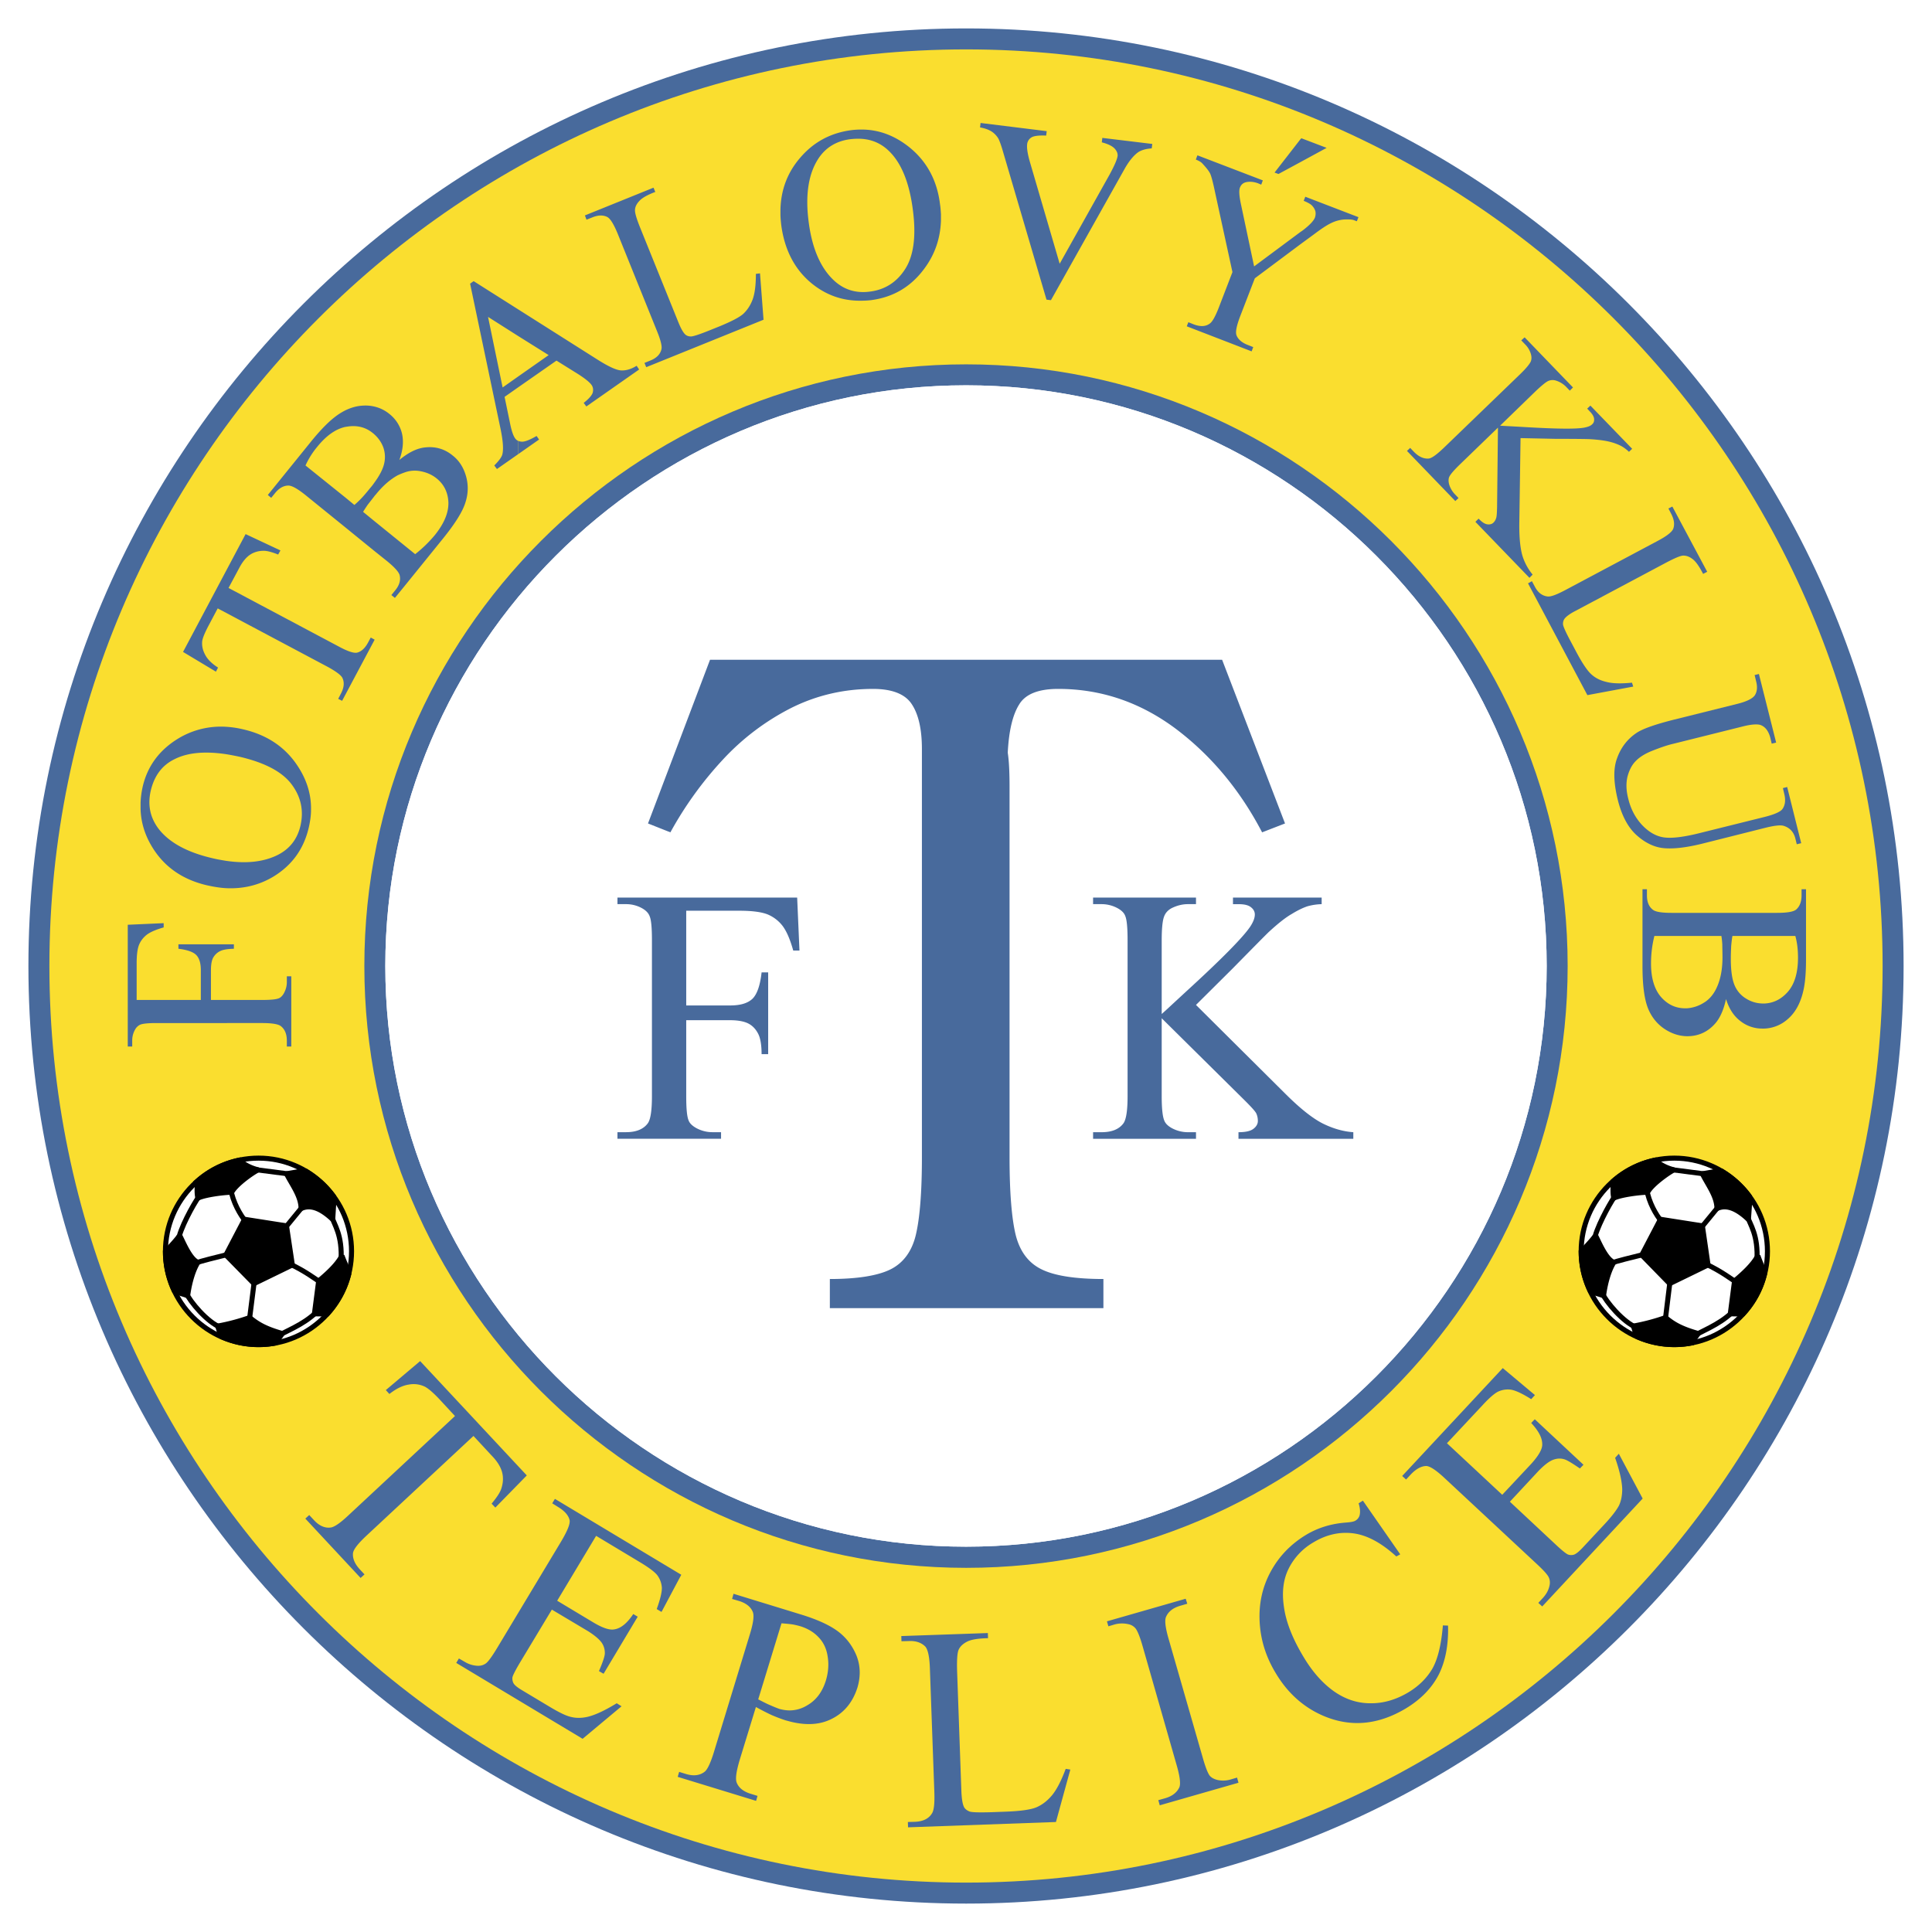 <svg xmlns="http://www.w3.org/2000/svg" width="2500" height="2500" viewBox="0 0 192.756 192.756"><path fill-rule="evenodd" clip-rule="evenodd" fill="#fff" d="M0 0h192.756v192.756H0V0z"/><path d="M96.396 189.922c-51.533 0-93.561-42.027-93.561-93.544 0-51.515 42.028-93.543 93.561-93.543 51.497 0 93.526 42.028 93.526 93.543 0 51.517-42.029 93.544-93.526 93.544z" fill-rule="evenodd" clip-rule="evenodd" fill="#486a9c"/><path d="M96.396 187.828c-50.38 0-91.468-41.088-91.468-91.45s41.088-91.45 91.468-91.45c50.345 0 91.433 41.088 91.433 91.45s-41.089 91.45-91.433 91.45z" fill-rule="evenodd" clip-rule="evenodd" fill="#fade2f"/><path d="M96.396 156.424c-33.073 0-60.045-26.973-60.045-60.046 0-33.055 26.973-60.027 60.045-60.027 33.038 0 60.009 26.972 60.009 60.027-.001 33.073-26.971 60.046-60.009 60.046z" fill-rule="evenodd" clip-rule="evenodd" fill="#486a9c"/><path d="M96.396 154.312c-31.92 0-57.953-26.014-57.953-57.935 0-31.902 26.033-57.935 57.953-57.935 31.884 0 57.917 26.033 57.917 57.935-.001 31.922-26.034 57.935-57.917 57.935z" fill-rule="evenodd" clip-rule="evenodd" fill="#fff"/><path d="M96.377 154.312c-31.902 0-57.935-26.014-57.935-57.935 0-31.902 26.033-57.935 57.935-57.935s57.935 26.033 57.935 57.935c0 31.922-26.033 57.935-57.935 57.935z" fill-rule="evenodd" clip-rule="evenodd" fill="#fff"/><path d="M100.723 78.556v36.938c0 3.477.213 6.047.604 7.68.406 1.648 1.258 2.801 2.535 3.439 1.277.656 3.369.994 6.225.994v2.908H82.794v-2.908c2.766 0 4.823-.338 6.082-.977s2.11-1.791 2.5-3.439c.39-1.65.603-4.221.603-7.697V74.726c0-1.951-.337-3.458-1.011-4.469-.656-1.011-1.968-1.525-3.866-1.525-2.873 0-5.586.621-8.122 1.88a24.205 24.205 0 0 0-6.828 5.143 36.265 36.265 0 0 0-5.267 7.288l-2.234-.886 6.189-16.333h51.09l6.277 16.333-2.287.886c-2.199-4.22-5.09-7.678-8.619-10.338-3.547-2.643-7.447-3.973-11.721-3.973-1.969 0-3.281.515-3.902 1.561-.656 1.046-1.027 2.66-1.135 4.806.127.815.18 1.968.18 3.457z" fill-rule="evenodd" clip-rule="evenodd" fill="#486a9c"/><path d="M68.465 90.863v9.451h4.38c1.012 0 1.739-.213 2.217-.656.461-.441.78-1.33.922-2.641h.656v8.156h-.656c0-.939-.124-1.631-.354-2.057-.231-.443-.55-.781-.958-.994s-1.028-.336-1.827-.336h-4.38v7.572c0 1.223.071 2.021.23 2.412.106.301.373.549.745.762a3.349 3.349 0 0 0 1.631.426h.869v.656H61.603v-.656h.852c.993 0 1.72-.283 2.164-.869.283-.373.425-1.277.425-2.73V93.807c0-1.224-.071-2.039-.23-2.395-.106-.301-.355-.567-.727-.78a3.254 3.254 0 0 0-1.631-.425h-.852v-.656h17.929l.23 5.284h-.621c-.319-1.135-.674-1.951-1.082-2.482a3.65 3.65 0 0 0-1.507-1.135c-.603-.23-1.525-.354-2.784-.354h-5.304v-.001zM119.324 100.262l8.885 8.832c1.453 1.453 2.695 2.447 3.725 2.979 1.027.514 2.057.816 3.086.887v.656h-11.457v-.656c.691 0 1.188-.105 1.49-.336.301-.23.443-.498.443-.781s-.053-.531-.16-.762c-.105-.213-.496-.639-1.117-1.26l-8.316-8.229v7.768c0 1.223.088 2.021.248 2.412.107.301.355.549.727.762a3.36 3.36 0 0 0 1.633.426h.814v.656h-10.268v-.656h.852c.994 0 1.721-.283 2.164-.869.283-.373.426-1.277.426-2.73V93.807c0-1.224-.072-2.039-.23-2.412-.107-.302-.355-.55-.729-.763a3.345 3.345 0 0 0-1.631-.425h-.852v-.656h10.268v.656h-.814c-.551 0-1.1.142-1.633.408-.354.195-.619.479-.744.852-.143.372-.23 1.152-.23 2.341v7.359c.248-.213 1.064-.975 2.447-2.252 3.512-3.209 5.639-5.373 6.365-6.437.32-.479.479-.887.479-1.242 0-.266-.123-.514-.371-.709-.248-.212-.656-.319-1.26-.319h-.549v-.656h8.848v.656a5.827 5.827 0 0 0-1.418.213c-.426.142-.957.39-1.561.763-.621.354-1.383.958-2.287 1.791-.248.231-1.455 1.455-3.6 3.636l-3.673 3.651zM52.559 147.203l-3.139 3.209-.373-.391c.515-.621.833-1.1.958-1.471.195-.568.23-1.137.088-1.668s-.479-1.082-1.029-1.648l-1.826-1.969-10.676 9.949c-.851.797-1.312 1.383-1.348 1.771-.035.533.195 1.064.692 1.598l.461.496-.39.354-5.515-5.922.39-.355.461.496c.532.586 1.117.834 1.702.746.355-.055.923-.443 1.703-1.172l10.676-9.947-1.561-1.686c-.603-.639-1.1-1.064-1.437-1.24a2.566 2.566 0 0 0-1.614-.213c-.603.088-1.259.408-1.933.939l-.355-.391 3.423-2.891 10.642 11.406zM59.475 153.232l-3.884 6.473 3.6 2.162c.922.551 1.632.799 2.128.691.639-.105 1.259-.619 1.862-1.525l.443.266-3.405 5.693-.461-.266c.372-.869.567-1.436.585-1.738a1.803 1.803 0 0 0-.301-1.082c-.248-.354-.709-.744-1.383-1.17l-3.6-2.145-3.245 5.391c-.426.727-.656 1.188-.691 1.383-.018.195.018.389.106.566.106.195.39.426.833.691l2.784 1.668c.922.551 1.631.904 2.128 1.01.496.125 1.064.125 1.667-.016.798-.195 1.756-.658 2.891-1.35l.479.303-3.884 3.244-12.608-7.572.266-.443.585.338a2.7 2.7 0 0 0 1.259.391c.337.018.639-.072.887-.268.23-.193.603-.709 1.082-1.506l6.384-10.623c.621-1.047.904-1.738.852-2.109-.106-.498-.497-.941-1.17-1.348l-.568-.355.267-.443 12.608 7.572L66 160.822l-.479-.285c.354-.975.514-1.666.514-2.109a2.331 2.331 0 0 0-.479-1.295c-.248-.301-.78-.709-1.596-1.205l-4.485-2.696zM85.454 165.184c-.408-.992-1.029-1.809-1.862-2.43-.834-.621-2.075-1.188-3.707-1.684l-.744-.23-5.958-1.828-.142.516.674.195c.691.213 1.17.566 1.383 1.082.16.354.071 1.098-.284 2.252l-3.6 11.791c-.319 1.029-.621 1.668-.886 1.898-.479.391-1.117.479-1.88.248l-.691-.213-.142.496 7.82 2.395.142-.496-.692-.213c-.691-.213-1.152-.568-1.365-1.064-.177-.373-.071-1.117.266-2.27l1.631-5.32c.55.301 1.064.566 1.561.799.496.213.958.389 1.401.531.267.07.515.143.763.195 1.472.318 2.749.213 3.83-.338 1.259-.621 2.128-1.684 2.589-3.174.142-.496.213-.992.213-1.471a4.578 4.578 0 0 0-.32-1.667zm-3.05 2.464c-.354 1.152-.975 1.986-1.88 2.5a3.361 3.361 0 0 1-1.383.479c-.443.055-.904 0-1.366-.123a12.281 12.281 0 0 1-.922-.373c-.354-.141-.744-.354-1.206-.584l2.323-7.59c.444.035.833.07 1.171.123.266.053.479.107.674.16.763.23 1.383.604 1.862 1.117.496.514.798 1.17.904 1.951.125.78.053 1.561-.177 2.34zM106.326 176.48l.461.07-1.436 5.232-14.755.531-.018-.531.71-.02c.815-.035 1.383-.318 1.702-.852.195-.301.266-1.01.23-2.092l-.443-12.307c-.036-1.188-.195-1.934-.461-2.234-.39-.391-.94-.586-1.649-.549l-.727.018-.018-.516 8.636-.301.018.514c-1.01.018-1.719.143-2.11.355-.408.213-.674.479-.815.779-.142.303-.195 1.029-.16 2.164l.426 11.988c.035.779.124 1.312.283 1.596.107.178.302.318.532.408.231.088.975.105 2.199.07l1.4-.053c1.455-.053 2.482-.195 3.051-.426.584-.248 1.1-.639 1.578-1.207.462-.562.923-1.449 1.366-2.637zM123.422 177.35l.141.514-7.855 2.252-.143-.514.639-.178c.764-.213 1.242-.604 1.473-1.135.123-.355.035-1.082-.283-2.182l-3.389-11.846c-.266-.939-.514-1.543-.709-1.791a1.237 1.237 0 0 0-.727-.426 2.828 2.828 0 0 0-1.33.018l-.656.195-.143-.496 7.857-2.254.158.498-.674.195c-.744.213-1.223.584-1.453 1.135-.143.336-.053 1.082.266 2.182l3.404 11.846c.266.939.496 1.523.691 1.791.16.195.408.336.746.426a2.61 2.61 0 0 0 1.33-.037l.657-.193zM135.977 149.721l3.725 5.355-.391.213c-1.49-1.365-2.926-2.129-4.291-2.307-1.367-.176-2.697.125-3.99.906a6.231 6.231 0 0 0-2.447 2.588c-.551 1.082-.709 2.377-.479 3.883.213 1.508.869 3.158 1.949 4.949.887 1.488 1.898 2.623 3.016 3.422 1.135.797 2.34 1.205 3.652 1.205 1.295.018 2.555-.354 3.777-1.08 1.064-.639 1.861-1.438 2.412-2.377.531-.939.887-2.377 1.047-4.311l.514.02c.053 1.949-.266 3.582-.939 4.912-.691 1.33-1.791 2.465-3.299 3.369-2.713 1.613-5.408 1.879-8.104.762-2.004-.834-3.637-2.27-4.842-4.291-.994-1.631-1.525-3.352-1.613-5.16-.09-1.809.283-3.477 1.117-5.002.832-1.523 2.004-2.73 3.529-3.652 1.188-.709 2.518-1.117 4.025-1.223.443-.037.727-.09.869-.178a.892.892 0 0 0 .441-.568c.072-.336.035-.727-.105-1.17l.427-.265zM144.363 143.992l5.516 5.143 2.873-3.068c.727-.797 1.117-1.453 1.117-1.932.018-.656-.355-1.365-1.1-2.164l.355-.371 4.859 4.539-.355.371c-.781-.531-1.295-.85-1.578-.922-.355-.105-.727-.088-1.135.072-.391.158-.869.531-1.42 1.098l-2.854 3.068 4.592 4.293c.621.584 1.029.902 1.205.975.195.07.391.07.586.018.213-.072.498-.301.852-.674l2.217-2.377c.727-.779 1.205-1.418 1.436-1.861.215-.461.32-1.012.32-1.648-.035-.816-.266-1.846-.709-3.105l.371-.406 2.377 4.469-10.02 10.764-.391-.354.461-.498c.303-.336.533-.709.639-1.152.088-.318.072-.639-.07-.922s-.568-.744-1.242-1.365l-9.078-8.459c-.887-.834-1.508-1.242-1.881-1.26-.496 0-1.027.285-1.561.852l-.461.496-.389-.354 10.035-10.764 3.211 2.693-.373.408c-.869-.549-1.525-.852-1.969-.939a2.278 2.278 0 0 0-1.348.195c-.354.178-.869.621-1.506 1.312l-3.582 3.829zM13.634 99.766h6.402v-2.979c0-.675-.142-1.171-.443-1.491-.301-.319-.904-.532-1.791-.638v-.443h5.533v.443c-.638.018-1.099.088-1.401.248s-.514.373-.674.657c-.142.266-.213.691-.213 1.224v2.979h5.125c.816 0 1.366-.053 1.631-.16.195-.07.373-.248.515-.496.195-.355.301-.727.301-1.117v-.586h.443v7.006h-.443v-.586c0-.674-.213-1.152-.603-1.453-.249-.195-.869-.303-1.844-.303H15.62c-.815 0-1.365.053-1.631.16a1.143 1.143 0 0 0-.515.496 2.166 2.166 0 0 0-.283 1.1v.586h-.444V92.264l3.583-.16v.426c-.763.212-1.33.461-1.685.727-.354.284-.62.621-.78 1.028-.16.408-.231 1.028-.231 1.88v3.601zM29.7 76.428c-1.241-1.897-3.068-3.121-5.479-3.671a9.804 9.804 0 0 0-1.703-.248 8.215 8.215 0 0 0-4.699 1.152c-1.915 1.153-3.103 2.767-3.582 4.824-.124.55-.195 1.1-.212 1.614v.621c.035 1.259.39 2.465 1.046 3.6 1.206 2.093 3.068 3.423 5.586 4.008.639.142 1.259.248 1.862.283 1.721.089 3.281-.283 4.699-1.117 1.897-1.135 3.104-2.784 3.6-4.983.125-.567.213-1.135.213-1.702v-.249c-.018-1.436-.462-2.819-1.331-4.132zm.284 5.923c-.319 1.401-1.117 2.395-2.376 2.997-1.382.656-3.067.833-5.089.532-.425-.071-.851-.142-1.294-.249-2.536-.585-4.327-1.56-5.391-2.926-.851-1.117-1.117-2.376-.798-3.795.355-1.525 1.153-2.589 2.43-3.192 1.295-.639 2.979-.78 5.054-.479.443.071.905.16 1.401.266 2.5.585 4.221 1.489 5.16 2.731.939 1.242 1.24 2.626.903 4.115zM24.504 53.287l3.476 1.631-.23.408c-.621-.249-1.099-.373-1.437-.373-.531 0-.992.143-1.365.391-.39.266-.745.692-1.064 1.294l-1.082 2.022 11.012 5.852c.887.479 1.489.673 1.809.603.426-.106.798-.443 1.1-1.011l.266-.497.39.213-3.246 6.101-.39-.195.266-.514c.319-.603.373-1.135.143-1.596-.143-.266-.621-.621-1.419-1.064L21.72 60.699l-.922 1.738c-.355.674-.567 1.188-.621 1.507-.053.443.036.904.284 1.366.23.461.674.905 1.294 1.294l-.212.408-3.28-1.969 6.241-11.756zM46.494 47.505c-.248-.869-.691-1.561-1.33-2.057-.816-.674-1.774-.94-2.837-.798-.568.071-1.188.319-1.845.763a7.424 7.424 0 0 0-.638.479c.355-.958.443-1.827.266-2.625a3.547 3.547 0 0 0-1.241-1.951 3.659 3.659 0 0 0-1.561-.763 3.756 3.756 0 0 0-1.011-.088c-.621.018-1.224.177-1.845.479a6.197 6.197 0 0 0-1.082.691c-.638.497-1.383 1.259-2.216 2.27l-4.434 5.48.337.284.391-.479c.39-.479.815-.728 1.294-.745.354-.018.922.302 1.703.922l4.007 3.246 2.855 2.322L38.638 56c.709.585 1.117 1.028 1.223 1.348.142.497 0 1.028-.425 1.543l-.39.479.354.284 1.082-1.33 3.76-4.646c1.153-1.436 1.897-2.606 2.182-3.511.3-.906.318-1.792.07-2.662zm-11.137 2.873l-.905-.745-3.972-3.192a8.242 8.242 0 0 1 1.17-1.862c.887-1.099 1.827-1.773 2.802-1.986.036 0 .089-.018.125-.018 1.01-.178 1.897.035 2.625.638a.484.484 0 0 1 .106.088c.426.373.745.816.939 1.348.195.568.213 1.171.036 1.773-.143.497-.461 1.1-.976 1.791-.106.16-.249.337-.39.497-.284.354-.55.674-.816.958s-.514.515-.744.71zm8.051 2.979a12.875 12.875 0 0 1-1.986 1.933l-.94-.763-3.174-2.572-1.082-.886c.106-.178.266-.426.461-.709.178-.231.391-.497.621-.798.053-.071.106-.142.177-.212.709-.887 1.454-1.525 2.199-1.933a7.58 7.58 0 0 1 .798-.319 2.928 2.928 0 0 1 1.348-.106c.674.106 1.259.355 1.738.745.745.603 1.135 1.418 1.17 2.412.018 1.01-.426 2.073-1.33 3.208zM51.708 43.994v1.312l2.075-1.454-.248-.354c-.674.39-1.17.585-1.472.567-.125 0-.249-.035-.355-.071z" fill-rule="evenodd" clip-rule="evenodd" fill="#486a9c"/><path d="M63.518 36.493c-.567.355-1.1.497-1.596.461-.497-.053-1.242-.408-2.234-1.029l-7.98-5.054-4.451-2.82-.355.249 2.997 14.293c.266 1.241.354 2.146.23 2.695-.053.284-.319.656-.816 1.153l.267.354 2.128-1.489v-1.312a.755.755 0 0 1-.319-.266c-.177-.248-.337-.709-.479-1.383l-.568-2.749 1.366-.958 3.812-2.66 2.164 1.348c.691.443 1.153.815 1.348 1.099.142.213.177.461.106.745-.089.283-.39.621-.904 1.028l.266.355 5.267-3.688-.249-.372zm-11.81 1.064l-1.561 1.1-1.454-7.04 3.015 1.915 3.032 1.898-3.032 2.127zM75.417 27.325l.408-.053.354 4.628-11.704 4.734-.177-.425.567-.23c.638-.249 1.028-.638 1.135-1.17.053-.301-.089-.887-.443-1.756L61.62 23.3c-.39-.94-.728-1.49-1.029-1.649-.425-.213-.922-.195-1.49.036l-.585.23-.16-.425 6.845-2.767.177.426c-.816.301-1.348.621-1.596.904-.266.284-.408.567-.425.851-.036.284.142.886.497 1.773l3.848 9.523c.248.603.479 1.011.691 1.188.142.124.337.178.549.178.213 0 .816-.195 1.792-.585l1.099-.443c1.152-.479 1.951-.886 2.341-1.242.39-.372.709-.851.922-1.436.213-.585.319-1.436.319-2.518v-.019h.002zM93.789 20.409c-.283-2.394-1.312-4.292-3.032-5.692-1.49-1.206-3.121-1.809-4.876-1.791-.284 0-.585.018-.887.053-2.128.267-3.848 1.207-5.195 2.802-1.242 1.454-1.88 3.157-1.933 5.107v.479c0 .337.036.674.071 1.028.319 2.5 1.33 4.469 3.032 5.87 1.454 1.188 3.086 1.755 4.913 1.738.336 0 .656-.018.993-.053 2.217-.284 3.99-1.312 5.338-3.139 1.046-1.401 1.596-2.979 1.667-4.771v-.656c-.021-.319-.038-.656-.091-.975zm-3.494 6.455c-.834 1.295-2.021 2.057-3.547 2.234a4.834 4.834 0 0 1-.869.036c-1.046-.053-1.969-.461-2.767-1.241-1.312-1.277-2.128-3.245-2.448-5.887-.319-2.572 0-4.611.923-6.083.727-1.17 1.827-1.862 3.28-2.04.354-.036.691-.053 1.011-.036 1.099.054 2.039.461 2.819 1.224 1.26 1.224 2.058 3.228 2.395 5.994.321 2.554.054 4.486-.797 5.799zM114.963 14.361l-.055.444c-.584.035-1.045.177-1.365.39-.461.337-.922.905-1.348 1.667l-7.342 13.087-.443-.053-4.326-14.719c-.213-.745-.391-1.206-.496-1.383a2.173 2.173 0 0 0-.656-.674c-.283-.178-.656-.319-1.152-.408l.053-.443 6.598.816-.055.443c-.744-.036-1.258.036-1.488.195a.898.898 0 0 0-.408.656c-.053.408.053 1.046.318 1.933l2.926 10.001 4.984-8.902c.479-.886.744-1.489.797-1.862.018-.231-.07-.461-.266-.691-.213-.249-.586-.444-1.117-.604-.035 0-.107-.035-.195-.053l.053-.443 4.983.603zM129.752 13.883v2.287l2.607-1.418-2.519-.958-.088.089zM129.752 16.17v-2.287l-2.59 3.334.391.142 2.199-1.189zM130.23 19.628l-.16.408c.391.16.693.319.852.497.16.177.266.355.32.567.035.213.018.408-.055.621-.141.337-.566.781-1.275 1.312l-.16.106-4.629 3.44-1.295-6.119c-.195-.886-.23-1.454-.123-1.737.123-.319.354-.515.727-.567.355-.054.709 0 1.064.124l.338.142.158-.426-6.525-2.5-.16.426c.283.106.496.23.621.354.443.479.727.833.834 1.1.105.248.266.851.461 1.791l1.738 7.98-1.385 3.6c-.336.851-.621 1.365-.887 1.542-.406.301-.939.319-1.596.071l-.531-.213-.16.408 6.473 2.5.16-.426-.496-.195c-.621-.23-1.012-.568-1.17-.976-.125-.319 0-.94.354-1.88l1.471-3.812 4.559-3.405 1.33-.975c.727-.549 1.312-.94 1.738-1.135a3.524 3.524 0 0 1 1.312-.354c.443-.018.762 0 .957.071l.283.106.16-.408-5.303-2.038zM151.705 43.71l-.123 8.477c-.018 1.401.088 2.465.301 3.228a5.51 5.51 0 0 0 1.029 1.915l-.32.319-5.391-5.586.32-.319c.318.337.602.532.869.567.248.035.441-.018.584-.142a.99.99 0 0 0 .283-.443c.072-.16.09-.532.107-1.135l.088-7.927-3.777 3.653c-.602.585-.957.993-1.082 1.259-.088.195-.088.444-.018.728.107.372.303.709.551.976l.391.408-.32.301-4.822-5.001.318-.301.391.408c.479.479.957.691 1.453.656.32-.035.816-.408 1.525-1.082l7.59-7.324c.586-.567.939-.993 1.064-1.259.088-.195.105-.426.035-.71a2.21 2.21 0 0 0-.566-.993l-.408-.425.336-.302 4.824 5.001-.318.319-.391-.408a2.424 2.424 0 0 0-.959-.585 1.078 1.078 0 0 0-.779.018c-.248.106-.656.443-1.242.993l-3.582 3.476c.213.018.957.053 2.234.125 3.229.195 5.285.23 6.154.071.373-.071.656-.177.816-.354.141-.125.193-.302.176-.515s-.158-.479-.443-.762l-.248-.266.32-.301 4.166 4.309-.318.302a3.766 3.766 0 0 0-.779-.585 5.435 5.435 0 0 0-1.102-.408c-.479-.124-1.117-.213-1.949-.266-.23-.018-1.402-.036-3.477-.036l-3.511-.074zM162.824 68.111l.125.39-4.576.852-5.922-11.154.389-.213.285.532c.318.621.762.94 1.295.993.301.036.867-.177 1.684-.603l9.293-4.947c.904-.479 1.418-.887 1.543-1.207.158-.425.088-.921-.195-1.472l-.285-.549.391-.195 3.477 6.508-.408.212c-.391-.762-.744-1.259-1.064-1.489-.301-.23-.604-.337-.904-.337-.283 0-.852.248-1.701.691l-9.062 4.824c-.586.301-.957.585-1.117.815a.867.867 0 0 0-.125.567c.035.213.285.781.781 1.703l.566 1.064c.586 1.1 1.082 1.827 1.473 2.181.408.373.904.621 1.525.763.601.16 1.452.178 2.532.071zM177.881 78.627l.426-.106 1.4 5.604-.443.106-.143-.585c-.158-.621-.531-1.046-1.135-1.242-.283-.106-.869-.053-1.756.16l-6.418 1.614c-1.58.39-2.855.532-3.814.443-.957-.089-1.861-.532-2.713-1.294s-1.488-1.951-1.879-3.529c-.426-1.738-.461-3.121-.07-4.15.371-1.046 1.01-1.897 1.932-2.518.621-.425 1.898-.869 3.812-1.348l6.189-1.542c.957-.23 1.578-.532 1.809-.869.23-.355.283-.833.125-1.419l-.143-.603.426-.106 1.721 6.845-.443.106-.143-.603c-.178-.656-.496-1.082-.975-1.259-.32-.106-.941-.071-1.826.16l-6.898 1.72c-.621.143-1.312.391-2.076.692-.762.301-1.33.673-1.701 1.082-.373.39-.621.922-.781 1.543-.141.639-.123 1.348.09 2.163.248 1.029.709 1.898 1.365 2.607.656.691 1.365 1.117 2.145 1.241.781.124 2.021-.018 3.689-.443l6.42-1.596c.975-.248 1.578-.514 1.771-.798.268-.39.32-.887.178-1.472l-.141-.604zM179.742 88.717v.621c0 .62-.178 1.082-.531 1.401-.268.23-.904.337-1.916.337H166.762c-.922 0-1.508-.089-1.791-.266-.443-.301-.656-.798-.656-1.472v-.621h-.443v7.697c0 1.826.178 3.191.514 4.096.338.887.887 1.596 1.631 2.111.729.496 1.49.744 2.271.762h.053c1.064 0 1.969-.391 2.695-1.17.531-.551.922-1.402 1.17-2.537.303.977.781 1.703 1.438 2.199a3.5 3.5 0 0 0 2.199.746h.193a3.71 3.71 0 0 0 2.324-.941c.744-.637 1.258-1.559 1.543-2.766.193-.779.283-1.844.283-3.157v-7.04h-.444zm-8.406 9.683c-.318.762-.797 1.33-1.383 1.666a3.6 3.6 0 0 1-1.666.533h-.16c-.957 0-1.773-.391-2.43-1.154-.639-.762-.975-1.861-.975-3.314 0-.905.105-1.828.336-2.75h6.686c.035.213.07.497.09.851 0 .355.018.781.018 1.277 0 1.136-.178 2.11-.516 2.891zm7.041.549c-.656.744-1.438 1.135-2.342 1.172h-.105c-.621 0-1.188-.16-1.703-.48a2.8 2.8 0 0 1-1.17-1.348c-.248-.584-.373-1.471-.373-2.642 0-.461.02-.887.035-1.259.037-.39.072-.727.125-1.011H179.121c.178.638.266 1.348.266 2.164 0 1.49-.336 2.625-1.01 3.404z" fill-rule="evenodd" clip-rule="evenodd" fill="#486a9c"/><path d="M25.799 115.547c5.107 0 9.274 4.168 9.274 9.293s-4.167 9.311-9.274 9.311c-5.125 0-9.292-4.186-9.292-9.311s4.167-9.293 9.292-9.293zM167.045 115.547c5.107 0 9.293 4.168 9.293 9.293s-4.186 9.311-9.293 9.311-9.291-4.186-9.291-9.311 4.184-9.293 9.291-9.293z" fill-rule="evenodd" clip-rule="evenodd" fill="#fff" stroke="#000" stroke-width=".503" stroke-miterlimit="2.613"/><path d="M22.696 125.16c-1.188.318-2.536.602-3.245.887m144.51-.887c-1.189.318-2.555.602-3.246.887m-131.777.07c1.454.674 2.589 1.525 3.121 1.879m138.142-1.879c1.455.674 2.59 1.525 3.121 1.879m-153.464-8.635c-.638.904-1.916 3.279-2.075 4.416m143.321-4.416c-.619.904-1.896 3.279-2.057 4.416m-136.032-5.162c.23 1.348.939 2.572 1.542 3.316m139.722-3.316c.23 1.348.922 2.572 1.543 3.316m-140.555-5.265l3.564.461m137.7-.461l3.564.461m-139.809 3.139l-2.11 2.57m143.373-2.57l-2.109 2.57m-136.388-1.578c.301.975 1.117 1.916.975 4.559m140.272-4.559c.318.975 1.135 1.916.992 4.559m-147.417 7.376c1.188-.621 2.855-1.277 4.114-2.713m137.151 2.713c1.17-.621 2.854-1.277 4.113-2.713m-147.861-2.802l-.497 3.92m141.743-3.92l-.479 3.92m-147.63-2.68c.443.977 2.164 3.016 3.511 3.529m137.754-3.529c.443.977 2.162 3.016 3.492 3.529" fill="none" stroke="#000" stroke-width=".503" stroke-miterlimit="2.613"/><path fill-rule="evenodd" clip-rule="evenodd" d="M28.867 124.256v2.092l.301-.143-.301-1.949zM28.867 117.055v.586c.55.939 1.171 1.896 1.171 2.943.975-.461 2.021.018 3.156 1.082l.142-2.217a9.344 9.344 0 0 0-2.926-2.66l-1.543.266zM34.826 126.986a9.143 9.143 0 0 1-2.182 4.113c-.372 0-.745-.018-1.276-.018l.425-3.279c.745-.621 1.862-1.598 2.323-2.537.036.143.39.993.71 1.721zM22.004 133.316c-.124-.479-.249-.939-.301-1.01a20.28 20.28 0 0 0 3.21-.852c.78.639 1.525 1.1 3.263 1.596l-.674.939a9.03 9.03 0 0 1-1.702.16 8.964 8.964 0 0 1-3.796-.833zM28.867 117.641v-.586l-.284.055c.089.175.195.353.284.531zM28.867 126.348v-2.092l-.284-1.951-4.185-.657-1.862 3.565 2.802 2.855 3.529-1.72zM17.446 128.9a9.073 9.073 0 0 1-.939-4.025c.514-.514 1.401-1.506 1.401-1.631.23.32.993 2.395 1.844 2.695-.638 1.012-.94 2.59-1.028 3.334-.551-.195-.94-.3-1.278-.373zM19.699 117.836a9.054 9.054 0 0 1 4.221-2.094c.39.426 1.028.764 1.844.977-.497.23-2.217 1.418-2.643 2.234-.762 0-2.695.248-3.369.584-.125-.406-.089-1.08-.053-1.701z"/><path d="M22.004 133.316c-.124-.479-.249-.939-.301-1.01a20.28 20.28 0 0 0 3.21-.852c.78.639 1.525 1.1 3.263 1.596m-.001.001l-.674.939m0 0a9.03 9.03 0 0 1-1.702.16 8.987 8.987 0 0 1-3.795-.834m8.406-16.527a9.333 9.333 0 0 1 2.926 2.66m0 0l-.142 2.217m0 0c-1.135-1.064-2.181-1.543-3.156-1.082 0-1.24-.887-2.357-1.455-3.475m0 0l1.827-.32m4.416 10.197a9.143 9.143 0 0 1-2.182 4.113c-.372 0-.745-.018-1.276-.018m0 .001l.425-3.279m0 0c.745-.621 1.862-1.598 2.323-2.537.036.143.391.992.71 1.721m-17.38 1.913a9.073 9.073 0 0 1-.939-4.025c.514-.514 1.401-1.506 1.401-1.631.23.32.993 2.395 1.844 2.695-.638 1.012-.94 2.59-1.028 3.334-.551-.195-.94-.3-1.278-.373m2.253-11.064a9.054 9.054 0 0 1 4.221-2.094c.39.426 1.028.764 1.844.977-.497.23-2.217 1.418-2.643 2.234-.762 0-2.695.248-3.369.584-.125-.406-.089-1.08-.053-1.701m4.699 3.812l4.185.656.585 3.9-3.831 1.863-2.802-2.855 1.863-3.564z" fill="none" stroke="#000" stroke-width=".503" stroke-miterlimit="2.613"/><path fill-rule="evenodd" clip-rule="evenodd" d="M170.131 124.256v2.092l.283-.143-.283-1.949zM170.131 117.055v.586c.531.939 1.17 1.896 1.17 2.943.959-.461 2.021.018 3.139 1.082l.16-2.217a9.355 9.355 0 0 0-2.926-2.66l-1.543.266zM176.072 126.986a8.807 8.807 0 0 1-2.182 4.113c-.355 0-.727-.018-1.26-.018l.426-3.279c.744-.621 1.861-1.598 2.324-2.537.036.143.372.993.692 1.721zM163.25 133.316c-.123-.479-.248-.939-.301-1.01a20.472 20.472 0 0 0 3.227-.852c.764.639 1.525 1.1 3.264 1.596l-.691.939a9.08 9.08 0 0 1-5.499-.673zM170.131 117.641v-.586l-.283.055c.088.175.177.353.283.531zM170.131 126.348v-2.092l-.283-1.951-4.186-.657-1.863 3.565 2.785 2.855 3.547-1.72zM158.711 128.9a9.073 9.073 0 0 1-.957-4.025c.531-.514 1.418-1.506 1.418-1.631.213.32.992 2.395 1.844 2.695-.639 1.012-.939 2.59-1.027 3.334-.569-.195-.942-.3-1.278-.373zM160.963 117.836a9.077 9.077 0 0 1 4.203-2.094c.406.426 1.045.764 1.844.977-.479.23-2.199 1.418-2.625 2.234-.762 0-2.695.248-3.369.584-.123-.406-.088-1.08-.053-1.701z"/><path d="M163.25 133.316c-.123-.479-.248-.939-.301-1.01a20.472 20.472 0 0 0 3.227-.852c.764.639 1.525 1.1 3.264 1.596m-.001.001l-.691.939m0 0a9.11 9.11 0 0 1-5.498-.674m8.424-16.527a9.365 9.365 0 0 1 2.926 2.66m0 0l-.16 2.217m-.001 0c-1.117-1.064-2.18-1.543-3.139-1.082 0-1.24-.904-2.357-1.453-3.475m.001 0l1.826-.32m4.398 10.197a8.807 8.807 0 0 1-2.182 4.113c-.355 0-.727-.018-1.26-.018m.001.001l.426-3.279m0 0c.744-.621 1.861-1.598 2.324-2.537.035.143.371.992.691 1.721m-17.361 1.913a9.073 9.073 0 0 1-.957-4.025c.531-.514 1.418-1.506 1.418-1.631.213.32.992 2.395 1.844 2.695-.639 1.012-.939 2.59-1.027 3.334-.569-.195-.942-.3-1.278-.373m2.252-11.064a9.077 9.077 0 0 1 4.203-2.094c.406.426 1.045.764 1.844.977-.479.23-2.199 1.418-2.625 2.234-.762 0-2.695.248-3.369.584-.123-.406-.088-1.08-.053-1.701m4.699 3.812l4.186.656.566 3.9-3.83 1.863-2.785-2.855 1.863-3.564z" fill="none" stroke="#000" stroke-width=".503" stroke-miterlimit="2.613"/></svg>